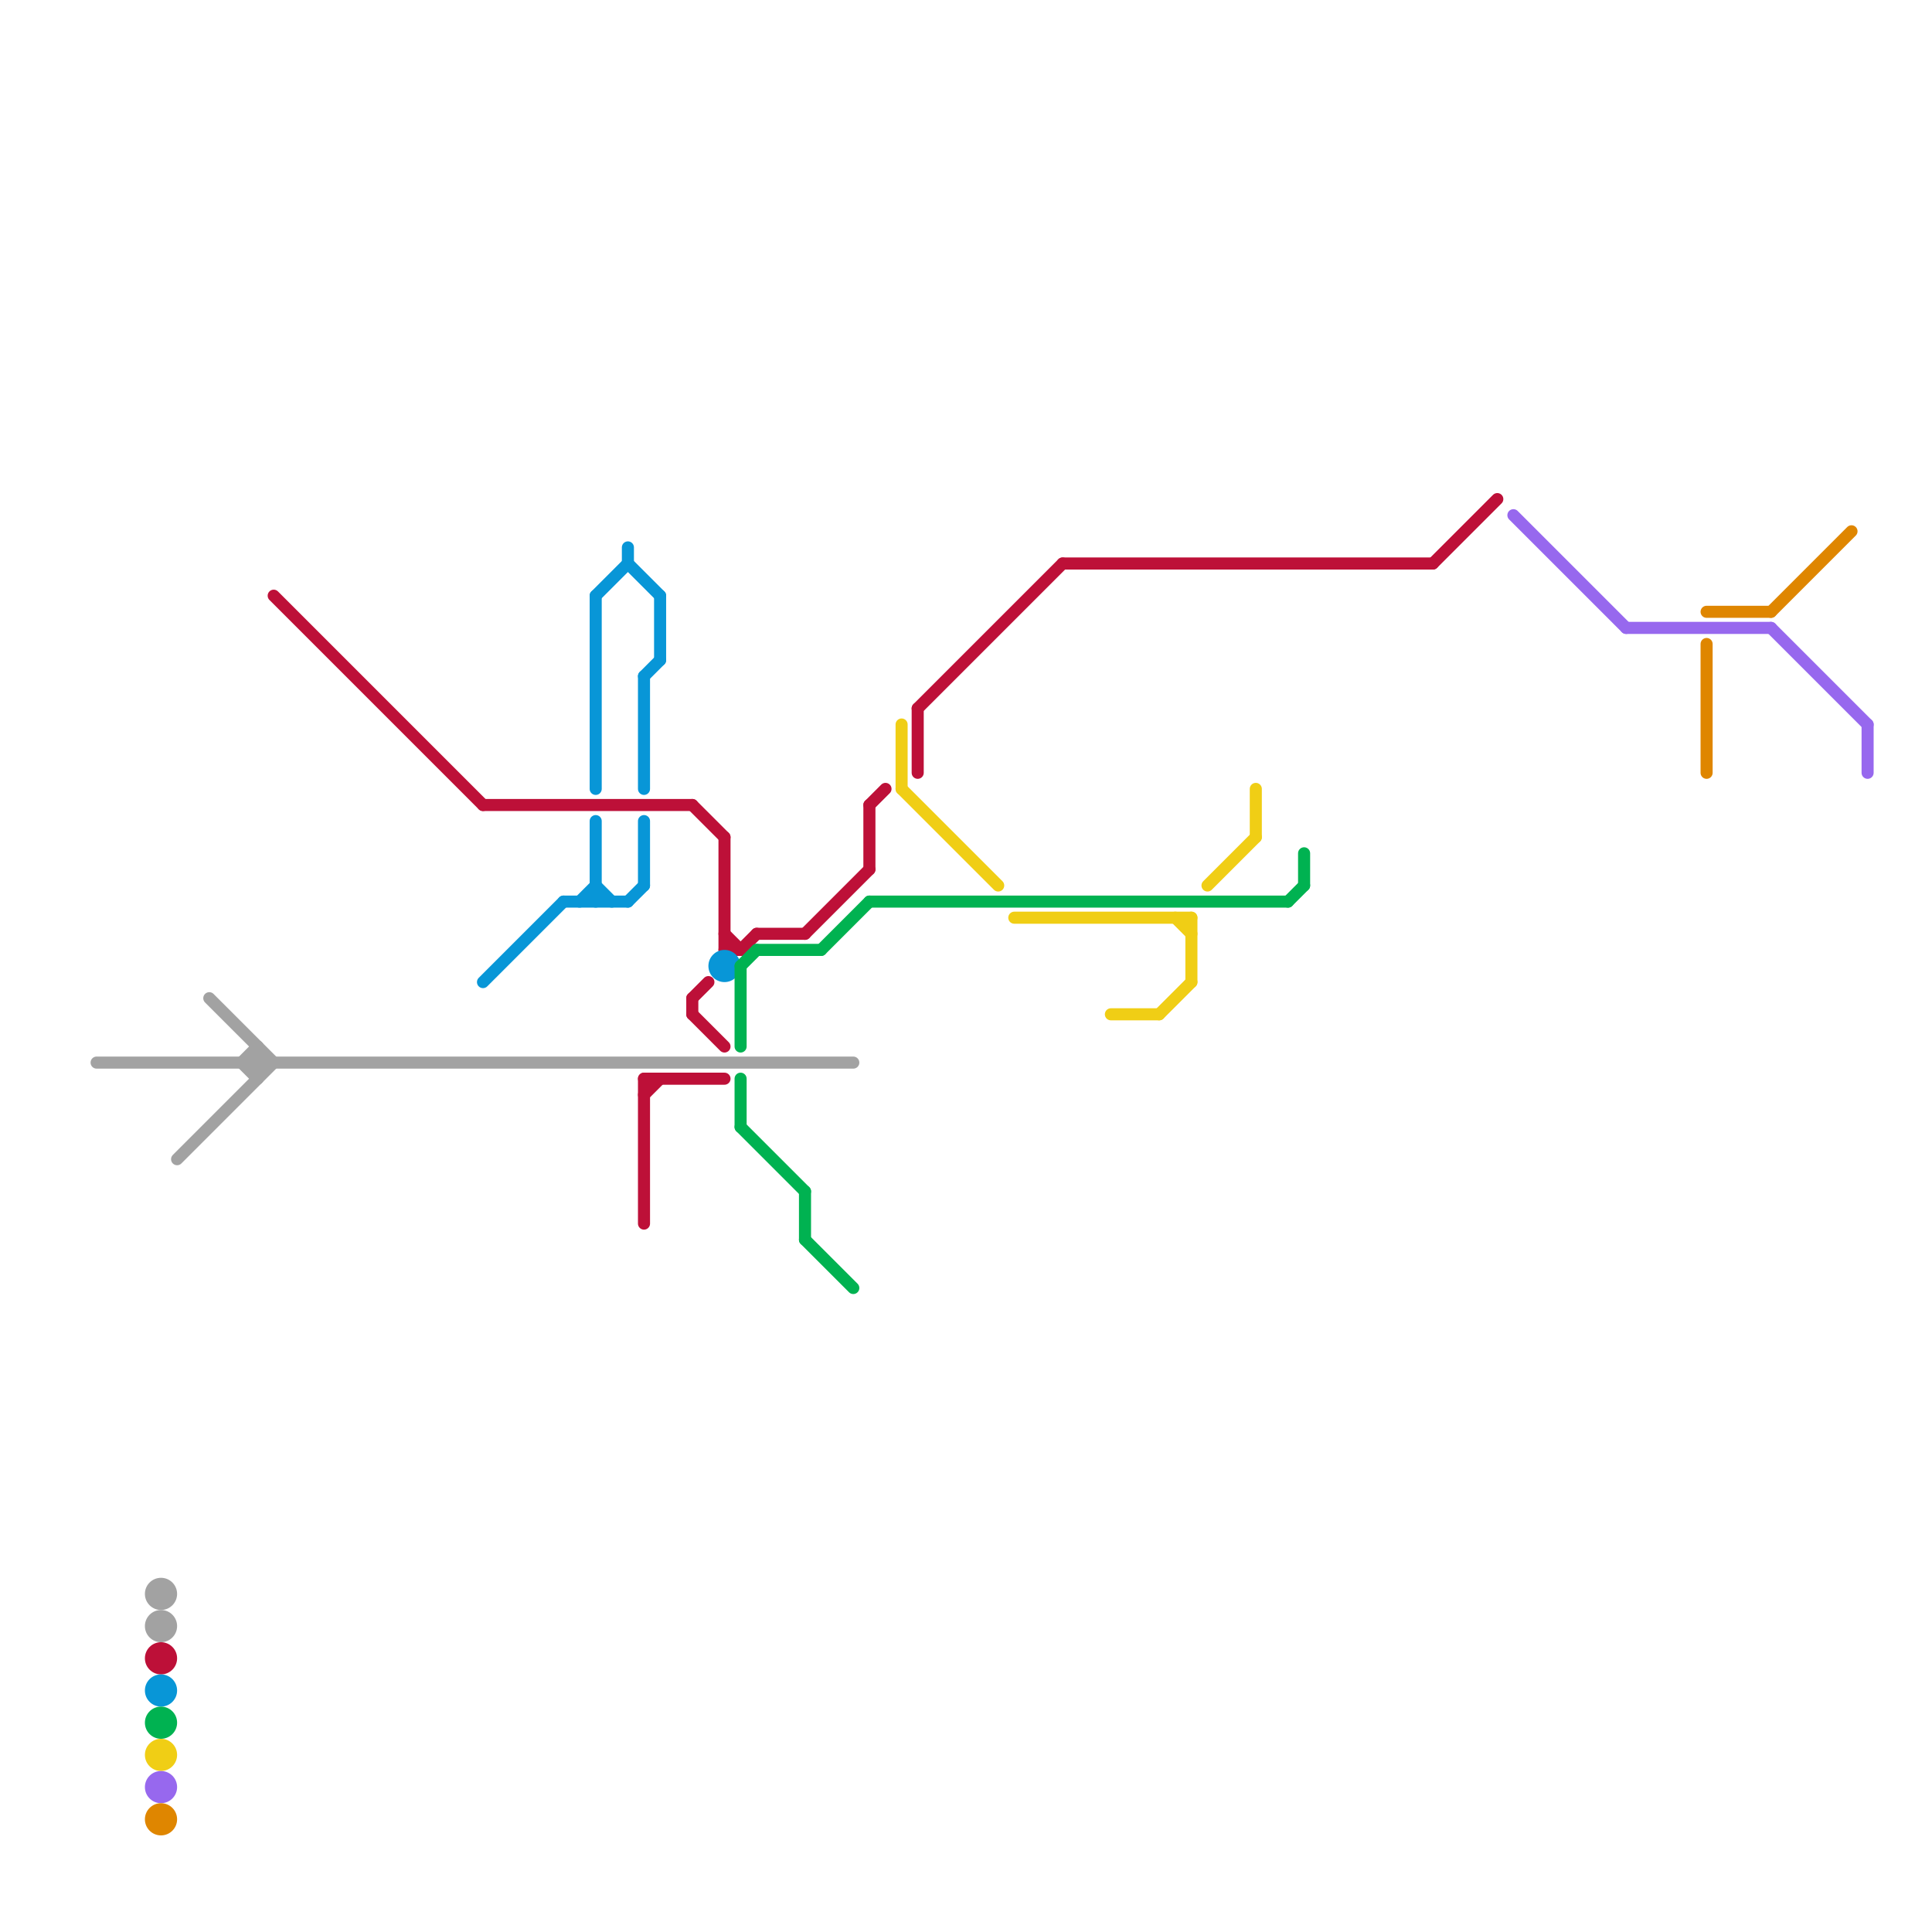 
<svg version="1.1" xmlns="http://www.w3.org/2000/svg" viewBox="0 0 120 120">
<style>text { font: 1px Helvetica; font-weight: 600; white-space: pre; dominant-baseline: central; } line { stroke-width: 0.75; fill: none; stroke-linecap: round; stroke-linejoin: round; } .c0 { stroke: #a2a2a2 } .c1 { stroke: #bd1038 } .c2 { stroke: #0896d7 } .c3 { stroke: #00b251 } .c4 { stroke: #f0ce15 } .c5 { stroke: #9768ee } .c6 { stroke: #df8600 } .w2 { stroke-width: .75; }</style><defs><g id="wm-xf"><circle r="1.2" fill="#000"/><circle r="0.9" fill="#fff"/><circle r="0.6" fill="#000"/><circle r="0.3" fill="#fff"/></g><g id="wm"><circle r="0.6" fill="#000"/><circle r="0.3" fill="#fff"/></g><g id="cmd-a2a2a2"><circle r="0.5" fill="#a2a2a2"/><circle r="0.25" fill="#fff"/></g><g id="csm-a2a2a2"><circle r="0.4" fill="#a2a2a2"/><circle r="0.2" fill="#fff"/></g></defs><line class="c0 " x1="13" y1="62" x2="17" y2="66"/><line class="c0 " x1="15" y1="66" x2="16" y2="67"/><line class="c0 " x1="15" y1="66" x2="16" y2="65"/><line class="c0 " x1="6" y1="66" x2="53" y2="66"/><line class="c0 " x1="11" y1="72" x2="17" y2="66"/><line class="c0 " x1="16" y1="65" x2="16" y2="67"/><circle cx="10" cy="99" r="1" fill="#a2a2a2" /><circle cx="10" cy="101" r="1" fill="#a2a2a2" /><line class="c1 " x1="17" y1="37" x2="30" y2="50"/><line class="c1 " x1="40" y1="68" x2="41" y2="67"/><line class="c1 " x1="54" y1="50" x2="55" y2="49"/><line class="c1 " x1="43" y1="62" x2="44" y2="61"/><line class="c1 " x1="43" y1="63" x2="45" y2="65"/><line class="c1 " x1="89" y1="35" x2="93" y2="31"/><line class="c1 " x1="40" y1="67" x2="45" y2="67"/><line class="c1 " x1="45" y1="52" x2="45" y2="59"/><line class="c1 " x1="30" y1="50" x2="43" y2="50"/><line class="c1 " x1="66" y1="35" x2="89" y2="35"/><line class="c1 " x1="57" y1="44" x2="57" y2="48"/><line class="c1 " x1="43" y1="50" x2="45" y2="52"/><line class="c1 " x1="57" y1="44" x2="66" y2="35"/><line class="c1 " x1="45" y1="59" x2="46" y2="59"/><line class="c1 " x1="50" y1="58" x2="54" y2="54"/><line class="c1 " x1="40" y1="67" x2="40" y2="76"/><line class="c1 " x1="47" y1="58" x2="50" y2="58"/><line class="c1 " x1="46" y1="59" x2="47" y2="58"/><line class="c1 " x1="45" y1="58" x2="46" y2="59"/><line class="c1 " x1="43" y1="62" x2="43" y2="63"/><line class="c1 " x1="54" y1="50" x2="54" y2="54"/><circle cx="10" cy="103" r="1" fill="#bd1038" /><line class="c2 " x1="37" y1="51" x2="37" y2="56"/><line class="c2 " x1="35" y1="56" x2="39" y2="56"/><line class="c2 " x1="30" y1="61" x2="35" y2="56"/><line class="c2 " x1="40" y1="42" x2="40" y2="49"/><line class="c2 " x1="39" y1="34" x2="39" y2="35"/><line class="c2 " x1="40" y1="42" x2="41" y2="41"/><line class="c2 " x1="40" y1="51" x2="40" y2="55"/><line class="c2 " x1="36" y1="56" x2="37" y2="55"/><line class="c2 " x1="37" y1="37" x2="39" y2="35"/><line class="c2 " x1="37" y1="55" x2="38" y2="56"/><line class="c2 " x1="41" y1="37" x2="41" y2="41"/><line class="c2 " x1="39" y1="56" x2="40" y2="55"/><line class="c2 " x1="39" y1="35" x2="41" y2="37"/><line class="c2 " x1="37" y1="37" x2="37" y2="49"/><circle cx="45" cy="60" r="1" fill="#0896d7" /><circle cx="10" cy="105" r="1" fill="#0896d7" /><line class="c3 " x1="46" y1="67" x2="46" y2="70"/><line class="c3 " x1="50" y1="74" x2="50" y2="77"/><line class="c3 " x1="81" y1="53" x2="81" y2="55"/><line class="c3 " x1="46" y1="70" x2="50" y2="74"/><line class="c3 " x1="46" y1="60" x2="47" y2="59"/><line class="c3 " x1="50" y1="77" x2="53" y2="80"/><line class="c3 " x1="80" y1="56" x2="81" y2="55"/><line class="c3 " x1="46" y1="60" x2="46" y2="65"/><line class="c3 " x1="51" y1="59" x2="54" y2="56"/><line class="c3 " x1="47" y1="59" x2="51" y2="59"/><line class="c3 " x1="54" y1="56" x2="80" y2="56"/><circle cx="10" cy="107" r="1" fill="#00b251" /><line class="c4 " x1="72" y1="63" x2="74" y2="61"/><line class="c4 " x1="74" y1="57" x2="74" y2="61"/><line class="c4 " x1="75" y1="55" x2="78" y2="52"/><line class="c4 " x1="56" y1="45" x2="56" y2="49"/><line class="c4 " x1="73" y1="57" x2="74" y2="58"/><line class="c4 " x1="78" y1="49" x2="78" y2="52"/><line class="c4 " x1="69" y1="63" x2="72" y2="63"/><line class="c4 " x1="63" y1="57" x2="74" y2="57"/><line class="c4 " x1="56" y1="49" x2="62" y2="55"/><circle cx="10" cy="109" r="1" fill="#f0ce15" /><line class="c5 " x1="116" y1="45" x2="116" y2="48"/><line class="c5 " x1="110" y1="39" x2="116" y2="45"/><line class="c5 " x1="101" y1="39" x2="110" y2="39"/><line class="c5 " x1="94" y1="32" x2="101" y2="39"/><circle cx="10" cy="111" r="1" fill="#9768ee" /><line class="c6 " x1="106" y1="40" x2="106" y2="48"/><line class="c6 " x1="110" y1="38" x2="115" y2="33"/><line class="c6 " x1="106" y1="38" x2="110" y2="38"/><circle cx="10" cy="113" r="1" fill="#df8600" />
</svg>
